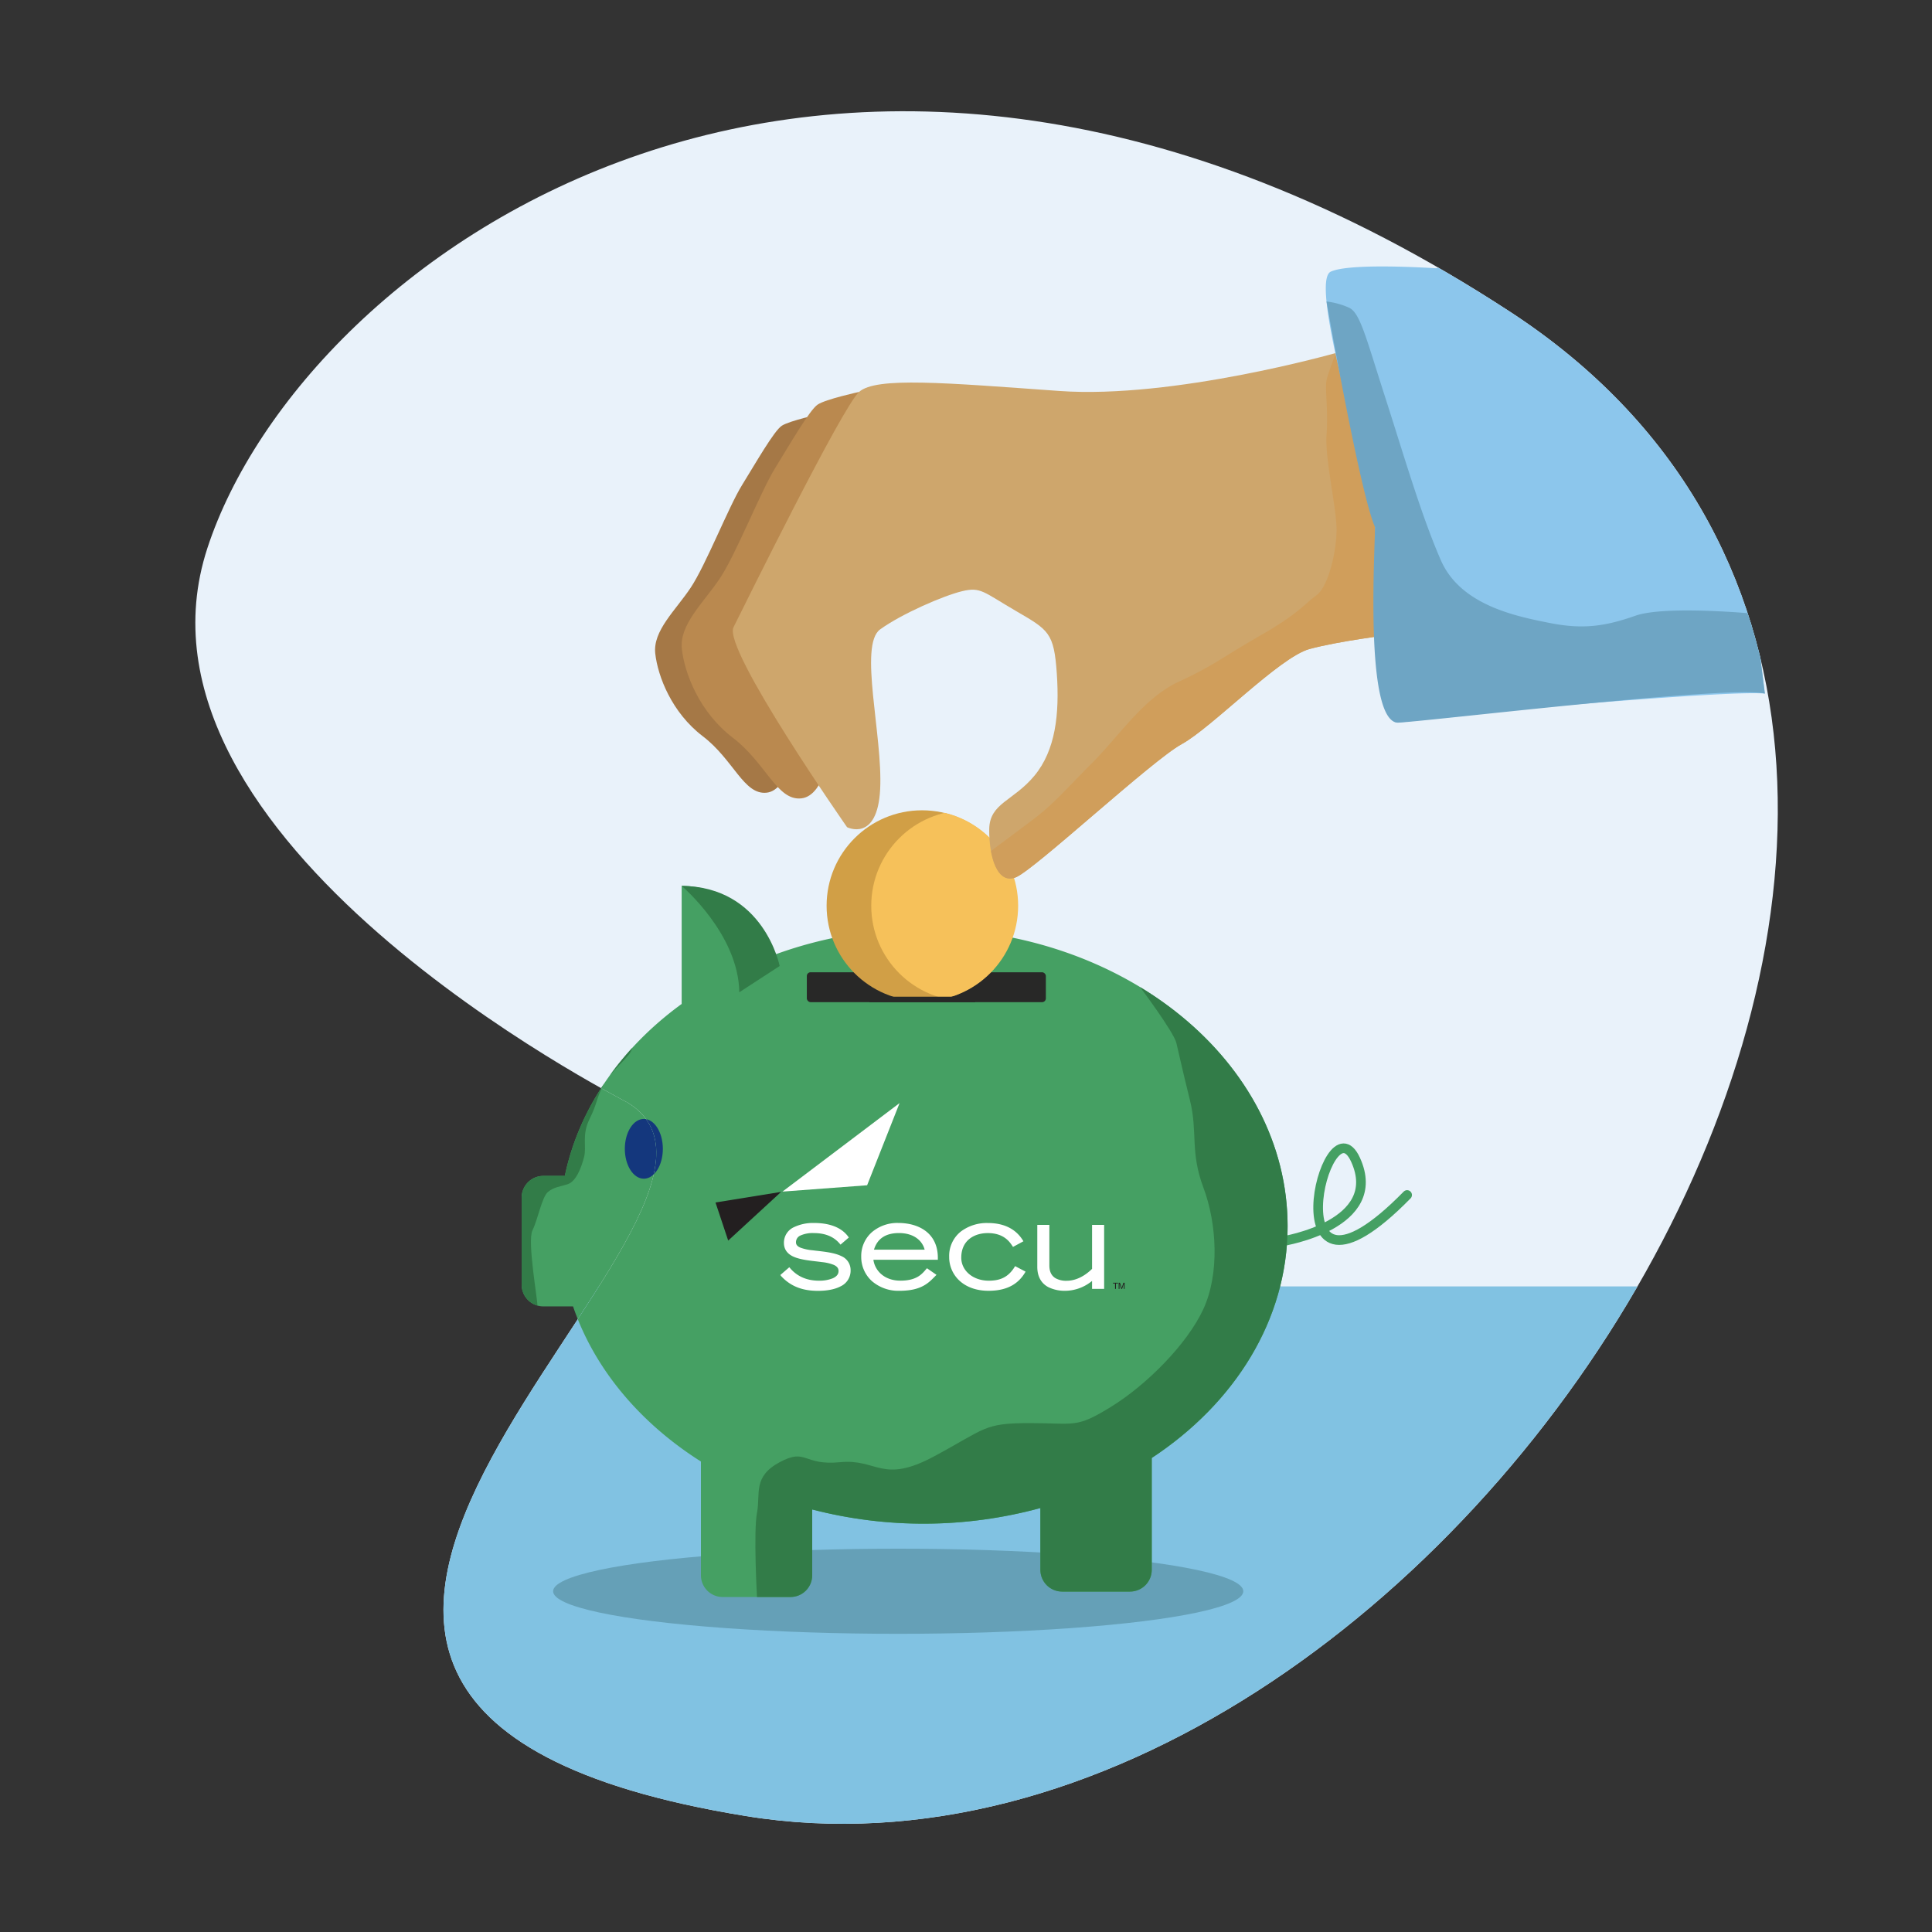 <svg xmlns="http://www.w3.org/2000/svg" xmlns:xlink="http://www.w3.org/1999/xlink" viewBox="0 0 1000 1000"><rect x="0" y="0" width="1000" height="1000" fill="#333333" stroke="none"/><defs><style>.cls-1,.cls-21{fill:none;}.cls-2{fill:#45a063;}.cls-3{clip-path:url(#clip-path);}.cls-4{fill:#327c48;}.cls-5{fill:#14377d;}.cls-6{fill:#e9f2fa;}.cls-7{clip-path:url(#clip-path-2);}.cls-8{fill:#81c2e2;}.cls-9{fill:#65a0b7;}.cls-10{fill:#282827;}.cls-11{fill:#d19f46;}.cls-12{clip-path:url(#clip-path-3);}.cls-13{fill:#f6c15a;}.cls-14{fill:#a57846;}.cls-15{fill:#ba894f;}.cls-16{fill:#cea66c;}.cls-17{clip-path:url(#clip-path-4);}.cls-18{fill:#d09e5b;}.cls-19{fill:#8cc6ec;}.cls-20{fill:#6ea5c4;}.cls-21{stroke:#45a063;stroke-linecap:round;stroke-miterlimit:10;stroke-width:5px;}.cls-22{fill:#231f20;}.cls-23{fill:#fff;}.cls-24{fill:#221f1f;}</style><clipPath id="clip-path"><path class="cls-1" d="M666.46,634.7c0-85-84.35-154-188.4-154-93.2,0-170.57,55.3-185.7,127.94H281.23A11.25,11.25,0,0,0,270,619.94v45a11.25,11.25,0,0,0,11.25,11.25h15.36c11,32.29,34.62,60.3,66.19,80.29v58.9A11.25,11.25,0,0,0,374,826.61h35.15a11.25,11.25,0,0,0,11.25-11.25V781.3a229.69,229.69,0,0,0,118.1-.75v32a11.25,11.25,0,0,0,11.25,11.25h35.14a11.25,11.25,0,0,0,11.25-11.25V754.64C639,726.42,666.46,683.18,666.46,634.7Z"/></clipPath><clipPath id="clip-path-2"><path class="cls-1" d="M325,570.8C320.43,568,57.7,435.28,107.35,283.68S430.89-67.6,781.58,161.35,749.57,999,386.19,940,418.38,628.19,325,570.8Z"/></clipPath><clipPath id="clip-path-3"><circle class="cls-1" cx="500.36" cy="468.81" r="49.4"/></clipPath><clipPath id="clip-path-4"><path class="cls-1" d="M691.43,182.71s-84,23.88-143.07,19.66-94.95-7.43-103.71.5-59.38,110.57-65,121.82,58.78,103.46,58.78,103.46,15.73,8,17.14-19.63-11.25-74.65,0-82.76S488.31,308.33,498,306s11,.44,27.92,10.28S545.55,327.5,547,348.59s-.68,39.75-11.58,52.91-23.23,14.15-23.4,27.72,4,29,13.9,24.82,70.29-60.46,85.76-68.9,50.61-45,66.08-49.2,41.85-7.37,41.85-7.37S736.09,234.76,691.43,182.71Z"/></clipPath></defs><g id="Coins_Counted" data-name="Coins Counted"><path class="cls-2" d="M666.46,634.7c0-85-84.35-154-188.4-154-93.2,0-170.57,55.3-185.7,127.94H281.23A11.25,11.25,0,0,0,270,619.94v45a11.25,11.25,0,0,0,11.25,11.25h15.36c11,32.29,34.62,60.3,66.19,80.29v58.9A11.25,11.25,0,0,0,374,826.61h35.15a11.25,11.25,0,0,0,11.25-11.25V781.3a229.69,229.69,0,0,0,118.1-.75v32a11.25,11.25,0,0,0,11.25,11.25h35.14a11.25,11.25,0,0,0,11.25-11.25V754.64C639,726.42,666.46,683.18,666.46,634.7Z"/><g class="cls-3"><path class="cls-4" d="M391.82,826.61s-1.89-33.77,0-43.6-2.33-18.63,11.73-26.18,11.95,1.92,31.28,0,21.68,11.46,48.62-3,25.54-17.23,49.44-17.23,23.91,2.81,42.18-8.44,39.37-32.33,47.8-50.61,7-44.22,0-62.88-2.81-28.51-7-45.38-5.63-23.9-7-29.52S590.18,511,590.18,511s37.15-23.8,42-24.91,86.35,13,96.19,29.83S770.5,663.52,770.5,663.52s4.22,1.41-23.9,45-30.66,53.37-50.48,80.11,4.08,23.93-46.53,53.45-33.74,36.56-84.36,39.37-45.48,8.44-76.16,0S391.82,826.61,391.82,826.61Z"/><path class="cls-4" d="M278.14,675.73c.28-2.37-5.34-33.3-2.53-38.92s4.86-17.29,8.05-19.89,6-2.61,10.23-4,7-8.44,8.43-14.06-1.33-11.25,2.85-19.69,3.35-10.48,7.28-17.89,14.3-14.67,14.74-18.77-3.78-23.79-17.84-16.76S289.67,531.36,284,544,272.8,562.63,270,575.12s0-1.58-8.43,20.91-9.84,11.25-9.84,26.72-4.82,1.62-1.71,19.79-2.66,15.16,3.74,23S278.14,675.73,278.14,675.73Z"/></g><ellipse class="cls-5" cx="333.25" cy="594.63" rx="9.84" ry="15.47"/><path class="cls-6" d="M325,570.8C320.43,568,57.7,435.28,107.35,283.68S430.89-67.6,781.58,161.35,749.57,999,386.19,940,418.38,628.19,325,570.8Z"/><g class="cls-7"><rect class="cls-8" x="198.16" y="665.85" width="709.72" height="311.99"/><ellipse class="cls-9" cx="464.91" cy="823.63" rx="178.62" ry="22.03"/><path class="cls-2" d="M666.46,634.7c0-85-84.35-154-188.4-154-93.2,0-170.57,55.3-185.7,127.94H281.23A11.25,11.25,0,0,0,270,619.94v45a11.25,11.25,0,0,0,11.25,11.25h15.36c11,32.29,34.62,60.3,66.19,80.29v58.9A11.25,11.25,0,0,0,374,826.61h35.15a11.25,11.25,0,0,0,11.25-11.25V781.3a229.69,229.69,0,0,0,118.1-.75v32a11.25,11.25,0,0,0,11.25,11.25h35.14a11.25,11.25,0,0,0,11.25-11.25V754.64C639,726.42,666.46,683.18,666.46,634.7Z"/><rect class="cls-10" x="417.61" y="503.24" width="123.72" height="15.47" rx="1.94"/><circle class="cls-11" cx="477.25" cy="468.81" r="49.4"/><g class="cls-12"><circle class="cls-13" cx="477.59" cy="468.81" r="49.4"/></g><path class="cls-14" d="M424.64,214.29s-16,3.46-20,6.08-13.6,19.47-20.55,30.69-18.74,41.35-26.6,53.14-19.64,22.26-18.33,34.05,8.52,30.57,24.56,42.79S385,411.6,396.83,410.29s14.4-26.2,15.71-28.82S424.64,214.29,424.64,214.29Z"/><path class="cls-15" d="M444.65,202.87s-17.2,3.72-21.42,6.53-14.6,20.9-22.06,32.95-20.12,44.38-28.55,57-21.09,23.9-19.69,36.56,9.15,32.81,26.37,45.93,22.84,32.8,35.5,31.39,15.46-28.12,16.87-30.93S444.65,202.87,444.65,202.87Z"/><path class="cls-16" d="M691.43,182.71s-84,23.88-143.07,19.66-94.95-7.43-103.71.5-59.38,110.57-65,121.82,58.78,103.46,58.78,103.46,15.73,8,17.14-19.63-11.25-74.65,0-82.76S488.31,308.33,498,306s11,.44,27.92,10.28S545.55,327.5,547,348.59s-.68,39.75-11.58,52.91-23.23,14.15-23.4,27.72,4,29,13.9,24.82,70.29-60.46,85.76-68.9,50.61-45,66.08-49.2,41.85-7.37,41.85-7.37S736.09,234.76,691.43,182.71Z"/><g class="cls-17"><path class="cls-18" d="M512.88,440.5s10.17-7.55,21.42-16,16.87-15.46,30.93-29.52,26.71-33.75,45-42.18,22.5-12.66,42.18-23.9,22.81-16.3,29-20.81,10.39-22.78,10.39-34-6.11-36.74-5.17-49.3-.94-23.86,0-28.05,4.83-14,4.83-14,32.93,93.25,34.21,100,5.75,37.54,0,41.14-9.35,14.34-9.35,14.34A122.61,122.61,0,0,0,686.6,358.8C672.08,372.49,674.89,373.9,651,395s-35.14,29.52-53.42,40.77-31.43,19.94-46.65,24-16.62,5.49-26.46,2.68S512.88,440.5,512.88,440.5Z"/></g><path class="cls-19" d="M710.38,263.25c-6-30.71-32.45-117.67-21.55-122.66,8.95-4.11,43.19-2.43,54.65-1.73a4.29,4.29,0,0,1,.72-.22l138.17-28L913.49,359c-16.4-1.63-116.1,7.07-139.13,9.12-6.79,1.8-34.75,3.93-50.4,5.88C708.62,375.94,716.32,294,710.38,263.25Z"/><path class="cls-20" d="M908.31,317.69s-46.29-4.45-61.81,1-27,7.21-44.32,3.77S756,313.34,745.8,290s-19-53.85-28.91-84.62S704,161.92,698.27,159.26a40.1,40.1,0,0,0-11.67-3.21s17.32,99.27,25.09,116.73c.12,10-5.78,102.23,12.27,101.24s171.76-19.54,189.53-15Z"/><path class="cls-2" d="M352.83,519.7V458.54h0a45.92,45.92,0,0,1,45.91,45.92v13.75Z"/><path class="cls-21" d="M663.92,642.43s53.15-8.43,37.69-42.18-45,91.39,26.71,18.28"/><rect class="cls-10" x="449.94" y="515.9" width="54.83" height="2.81"/><path class="cls-4" d="M352.83,458.54s29.44,24.89,29.83,55.06L403.55,500S395.48,458.87,352.83,458.54Z"/><g class="cls-3"><path class="cls-4" d="M391.82,826.61s-1.89-33.77,0-43.6-2.33-18.63,11.73-26.18,11.95,1.92,31.28,0,21.68,11.46,48.62-3,25.54-17.23,49.44-17.23,23.91,2.81,42.18-8.44,39.37-32.33,47.8-50.61,7-44.22,0-62.88-2.81-28.51-7-45.38-5.63-23.9-7-29.52S590.18,511,590.18,511s37.15-23.8,42-24.91,86.35,13,96.19,29.83S770.5,663.52,770.5,663.52s4.22,1.41-23.9,45-30.66,53.37-50.48,80.11,4.08,23.93-46.53,53.45-33.74,36.56-84.36,39.37-45.48,8.44-76.16,0S391.82,826.61,391.82,826.61Z"/><path class="cls-4" d="M278.14,675.73c.28-2.37-5.34-33.3-2.53-38.92s4.86-17.29,8.05-19.89,6-2.61,10.23-4,7-8.44,8.43-14.06-1.33-11.25,2.85-19.69,3.35-10.48,7.28-17.89,14.3-14.67,14.74-18.77-3.78-23.79-17.84-16.76S289.67,531.36,284,544,272.8,562.63,270,575.12s0-1.58-8.43,20.91-9.84,11.25-9.84,26.72-4.82,1.62-1.71,19.79-2.66,15.16,3.74,23S278.14,675.73,278.14,675.73Z"/></g><ellipse class="cls-5" cx="333.25" cy="594.63" rx="9.84" ry="15.47"/><polygon class="cls-22" points="404.3 616.92 370.34 622.4 376.91 642.12 404.3 616.92"/><polygon class="cls-23" points="465.62 570.95 405 616.77 448.82 613.49 465.62 570.95"/><path class="cls-23" d="M404.22,660.33l-.33-.38,4.28-3.71.37-.32.33.38c3.24,3.83,8,6.58,15,6.58h0a18.23,18.23,0,0,0,7.22-1.26h0c1.88-.86,2.94-2.06,2.94-3.71h0c0-1.5-.8-2.4-2.32-3.15h0a22.09,22.09,0,0,0-6.2-1.49h0c-4.94-.68-10.93-1-15.06-2.94h0c-2.75-1.31-4.71-3.54-4.69-7.05h0a8.81,8.81,0,0,1,5.12-8.07h0a22.93,22.93,0,0,1,10.45-2.2h0c11.57,0,16,4.73,17.75,7.14h0l.28.37-4.31,3.7-.32-.38c-2.71-3.27-6.88-5.6-13.47-5.6h0a15.4,15.4,0,0,0-7,1.28h0A3.75,3.75,0,0,0,412,643h0c0,1.31.77,2.11,2.31,2.79h0a24.52,24.52,0,0,0,6.2,1.35h0c4.95.63,10.95,1,15.08,3.07h0a7.82,7.82,0,0,1,4.68,7.36h0a8.93,8.93,0,0,1-5.18,8.24h0c-3.12,1.65-7.28,2.33-11.69,2.33h-.05c-7.6,0-14-2.09-19.17-7.78Z"/><path class="cls-23" d="M484.24,659.53l.49.33-.42.42c-3.45,3.48-7.09,7.83-18.67,7.83h-.14a20.83,20.83,0,0,1-14.24-5.05h0a16.82,16.82,0,0,1-5.49-12.65h0a16.43,16.43,0,0,1,5.54-12.65h0A20.25,20.25,0,0,1,464.85,633h0c5.43,0,10.56,1.32,14.36,4.25h0c3.81,2.93,6.23,7.5,6.22,13.81h0v.51h0v.49H452.07c.76,5.57,5.6,10.8,13.95,10.81h0c8.64,0,11.3-3.58,13.47-6.09h0l.29-.34,4.46,3.08m-5.64-12.69c-1.23-4.77-5.71-8.59-13.29-8.6h0c-7.31,0-11.34,3.26-12.94,8.6H478.6Z"/><path class="cls-23" d="M511.61,668.11c-6.21,0-11.29-1.91-14.82-5.08h0a16.58,16.58,0,0,1-5.5-12.56h0a16.11,16.11,0,0,1,6-13h0a22.32,22.32,0,0,1,14-4.44h0c10.42,0,15.52,4.74,18.16,9h0l.28.45-5,2.7-.4.22-.25-.38c-1.5-2.25-4.47-6.76-12.78-6.78h0c-6.88,0-13.73,3.62-13.75,12.72h0c0,6.74,6.08,11.91,14.2,11.92h0c5.45,0,9.92-1.45,13.43-7.14h0l.24-.39,5.42,2.85-.27.45c-3,5-8.19,9.46-18.87,9.46h-.08Z"/><path class="cls-23" d="M551.44,668.11a19.1,19.1,0,0,1-8.84-1.9h0c-3.12-1.65-5.71-4.87-5.7-10.52h0V634h6.25v21h0c0,3.57,1.35,5.45,3.11,6.56h0a11.08,11.08,0,0,0,5.83,1.36h0c5.49,0,10.15-3.18,13.16-6.16h0V634h6.25v33.13h-6.25V663a22.24,22.24,0,0,1-13.81,5.12ZM571,666.63v0Z"/><path class="cls-24" d="M578.67,663.94v.38H577.6v2.8h-.44v-2.8h-1.07v-.38Z"/><path class="cls-24" d="M579.05,663.94h.62l.91,2.69.91-2.69h.61v3.18h-.41v-1.88c0-.06,0-.17,0-.32v-.48l-.91,2.68h-.42l-.92-2.68v.1c0,.07,0,.19,0,.35s0,.28,0,.35v1.88h-.42Z"/></g></g></svg>